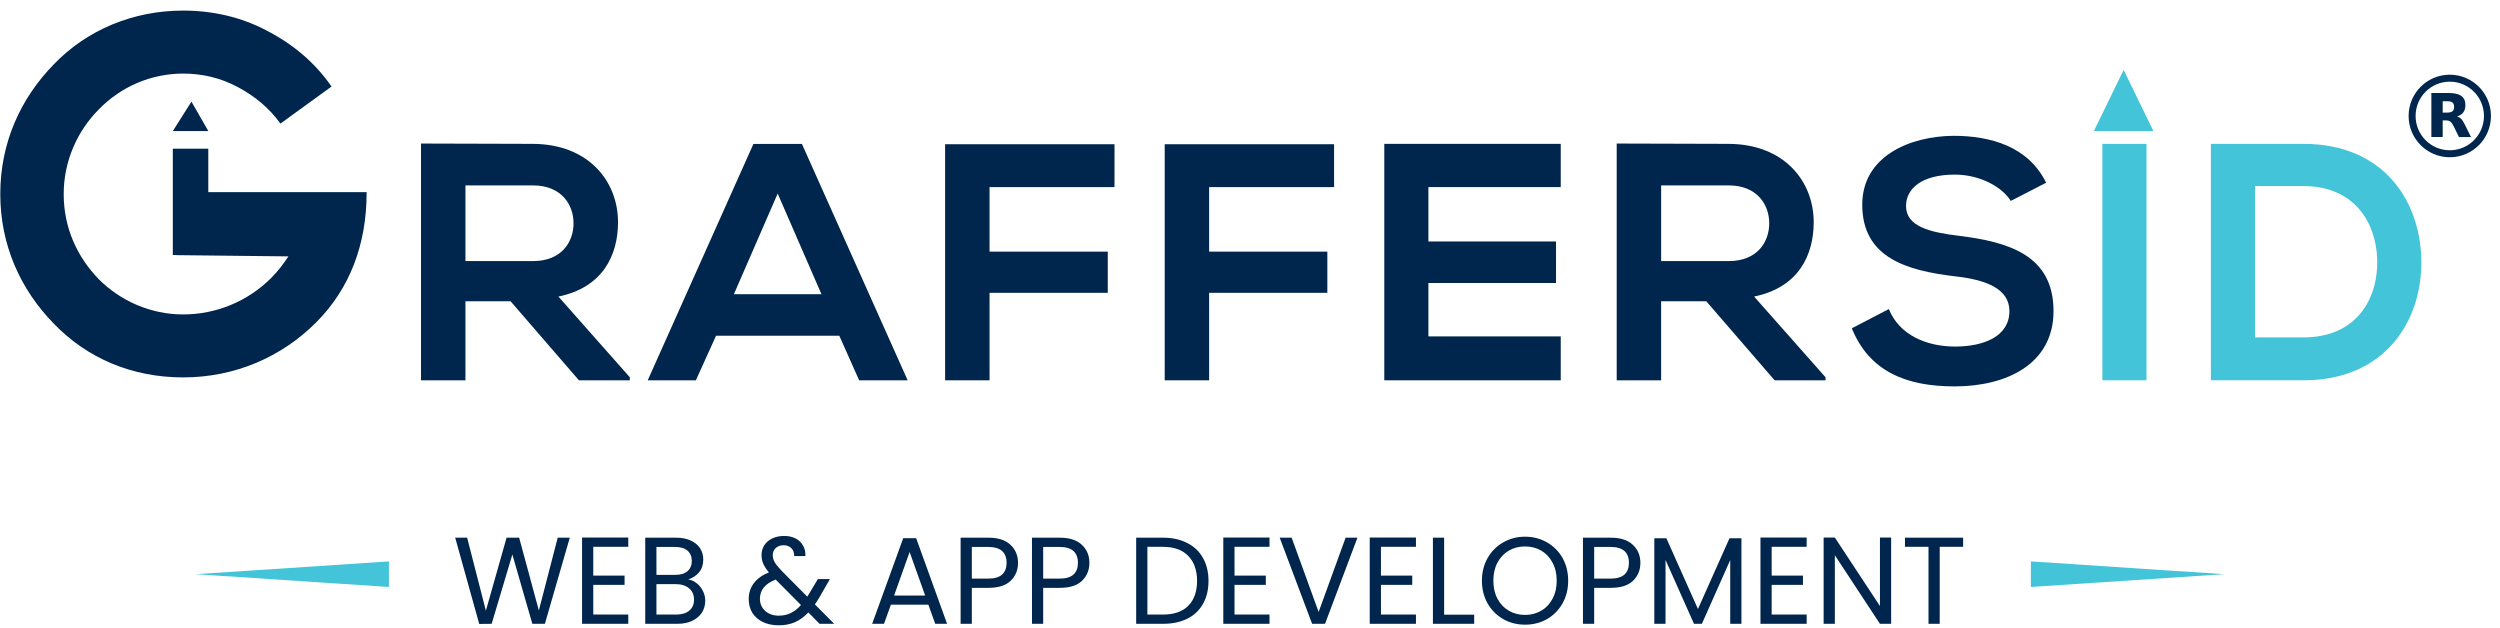 <svg width="179" height="45" viewBox="0 0 179 45" fill="none" xmlns="http://www.w3.org/2000/svg">
<path fill-rule="evenodd" clip-rule="evenodd" d="M33.326 13.276V18.693H38.172C40.197 18.693 41.065 17.338 41.065 15.985C41.065 14.631 40.174 13.276 38.172 13.276H33.326ZM45.093 27.23H41.452L36.557 21.57H33.326V27.23H30.145V10.277C32.822 10.277 35.497 10.301 38.173 10.301C42.153 10.326 44.25 12.986 44.25 15.912C44.25 18.234 43.189 20.579 39.981 21.233L45.094 27.011L45.093 27.23Z" fill="#00264D"/>
<path fill-rule="evenodd" clip-rule="evenodd" d="M55.682 13.858L52.547 21.064H58.816L55.682 13.858ZM60.094 24.039H51.269L49.823 27.232H46.375L53.946 10.304H57.417L64.989 27.232H61.516L60.094 24.039Z" fill="#00264D"/>
<path fill-rule="evenodd" clip-rule="evenodd" d="M67.67 27.23V10.327H79.798V13.397H70.852V18.016H79.316V20.966H70.852V27.23H67.67Z" fill="#00264D"/>
<path fill-rule="evenodd" clip-rule="evenodd" d="M83.393 27.23V10.327H95.52V13.397H86.574V18.016H95.038V20.966H86.574V27.23H83.393Z" fill="#00264D"/>
<path fill-rule="evenodd" clip-rule="evenodd" d="M111.749 27.23H99.115V10.301H111.749V13.396H102.274V17.29H111.411V20.264H102.274V24.086H111.749V27.23Z" fill="#00264D"/>
<path fill-rule="evenodd" clip-rule="evenodd" d="M118.938 13.276V18.693H123.785C125.81 18.693 126.677 17.338 126.677 15.985C126.677 14.631 125.786 13.276 123.785 13.276H118.938ZM130.705 27.23H127.064L122.169 21.57H118.937V27.23H115.756V10.277C118.433 10.277 121.108 10.301 123.785 10.301C127.764 10.326 129.861 12.986 129.861 15.912C129.861 18.234 128.8 20.579 125.593 21.233L130.706 27.011L130.705 27.23Z" fill="#00264D"/>
<path fill-rule="evenodd" clip-rule="evenodd" d="M143.97 14.388C143.391 13.421 141.8 12.502 139.967 12.502C137.605 12.502 136.472 13.494 136.472 14.751C136.472 16.226 138.208 16.637 140.233 16.879C143.752 17.315 147.032 18.234 147.032 22.273C147.032 26.045 143.705 27.666 139.943 27.666C136.495 27.666 133.844 26.601 132.59 23.506L135.242 22.128C135.99 23.99 137.942 24.813 139.993 24.813C141.994 24.813 143.874 24.111 143.874 22.274C143.874 20.677 142.209 20.025 139.968 19.784C136.521 19.371 133.337 18.453 133.337 14.656C133.337 11.175 136.761 9.747 139.871 9.724C142.5 9.724 145.226 10.472 146.502 13.084L143.97 14.388Z" fill="#00264D"/>
<path d="M153.69 10.301H150.531V27.229H153.69V10.301Z" fill="#43C4D8"/>
<path fill-rule="evenodd" clip-rule="evenodd" d="M161.458 24.157H164.929C168.764 24.157 170.282 21.352 170.209 18.595C170.137 15.959 168.593 13.324 164.929 13.324H161.458V24.157ZM173.368 18.621C173.44 22.9 170.835 27.229 164.929 27.229H158.299V10.301H164.929C170.716 10.301 173.296 14.437 173.368 18.621Z" fill="#43C4D8"/>
<path fill-rule="evenodd" clip-rule="evenodd" d="M149.922 9.384H154.185L152.053 5.009L149.922 9.384Z" fill="#43C4D8"/>
<path fill-rule="evenodd" clip-rule="evenodd" d="M12.584 13.758H26.25V13.802C26.25 17.471 25.06 20.656 22.635 23.086C20.166 25.562 16.816 27.022 13.113 27.022C9.454 27.022 6.235 25.651 3.855 23.175C1.474 20.743 0.02 17.56 0.02 13.89C0.02 10.22 1.474 7.036 3.855 4.605C6.235 2.129 9.542 0.758 13.113 0.758C15.273 0.758 17.3 1.244 19.064 2.173C20.96 3.145 22.547 4.472 23.737 6.196L20.079 8.849C19.285 7.744 18.271 6.903 17.037 6.24C15.803 5.577 14.48 5.268 13.113 5.268C11.986 5.269 10.871 5.496 9.834 5.937C8.797 6.378 7.858 7.023 7.074 7.834C5.53 9.382 4.561 11.548 4.561 13.891C4.561 16.323 5.53 18.401 7.074 19.993C8.617 21.54 10.776 22.513 13.113 22.513C15.476 22.514 17.742 21.576 19.417 19.904C19.902 19.418 20.298 18.887 20.651 18.357L12.584 18.268V13.758Z" fill="#00264D"/>
<path d="M14.914 10.646H12.373V18.258H14.914V10.646Z" fill="#00264D"/>
<path fill-rule="evenodd" clip-rule="evenodd" d="M12.375 9.383H14.916L13.707 7.276L12.375 9.383Z" fill="#00264D"/>
<path d="M40.797 38.498L39.014 44.665H38.115L36.685 39.701L35.203 44.665L34.312 44.674L32.592 38.498H33.447L34.789 43.727L36.271 38.498H37.171L38.582 43.71L39.932 38.498H40.797ZM42.478 39.153V41.214H44.719V41.878H42.478V44.002H44.984V44.665H41.675V38.489H44.984V39.153H42.478ZM49.278 41.489C49.501 41.524 49.704 41.615 49.886 41.763C50.075 41.91 50.221 42.093 50.327 42.312C50.439 42.53 50.495 42.763 50.495 43.011C50.495 43.323 50.416 43.606 50.257 43.86C50.098 44.108 49.866 44.305 49.56 44.453C49.26 44.594 48.904 44.665 48.492 44.665H46.199V38.498H48.404C48.822 38.498 49.178 38.569 49.472 38.71C49.766 38.846 49.986 39.032 50.133 39.268C50.28 39.504 50.354 39.769 50.354 40.064C50.354 40.43 50.254 40.734 50.054 40.975C49.86 41.211 49.601 41.383 49.278 41.489ZM47.001 41.161H48.351C48.727 41.161 49.019 41.073 49.225 40.896C49.43 40.719 49.533 40.474 49.533 40.161C49.533 39.849 49.43 39.604 49.225 39.427C49.019 39.25 48.722 39.162 48.334 39.162H47.001V41.161ZM48.422 44.002C48.822 44.002 49.133 43.907 49.357 43.719C49.581 43.53 49.692 43.267 49.692 42.931C49.692 42.589 49.575 42.32 49.339 42.126C49.104 41.925 48.789 41.825 48.395 41.825H47.001V44.002H48.422ZM58.681 44.665L57.879 43.851C57.578 44.164 57.258 44.397 56.917 44.55C56.576 44.698 56.19 44.772 55.761 44.772C55.338 44.772 54.961 44.695 54.632 44.541C54.308 44.388 54.055 44.17 53.873 43.887C53.697 43.604 53.608 43.273 53.608 42.896C53.608 42.465 53.729 42.087 53.97 41.763C54.217 41.433 54.579 41.173 55.055 40.984C54.867 40.76 54.732 40.554 54.65 40.365C54.567 40.176 54.526 39.97 54.526 39.746C54.526 39.486 54.59 39.253 54.72 39.047C54.855 38.834 55.047 38.669 55.293 38.551C55.54 38.433 55.826 38.374 56.149 38.374C56.467 38.374 56.743 38.436 56.978 38.56C57.214 38.684 57.39 38.858 57.508 39.082C57.626 39.3 57.678 39.545 57.667 39.816H56.864C56.87 39.574 56.802 39.386 56.661 39.25C56.52 39.108 56.337 39.038 56.114 39.038C55.879 39.038 55.687 39.105 55.54 39.241C55.399 39.371 55.329 39.539 55.329 39.746C55.329 39.923 55.376 40.094 55.47 40.259C55.57 40.424 55.735 40.627 55.964 40.869L57.799 42.719L57.958 42.471L58.558 41.462H59.422L58.699 42.719C58.599 42.896 58.481 43.081 58.346 43.276L59.731 44.665H58.681ZM55.761 44.081C56.079 44.081 56.364 44.019 56.617 43.895C56.876 43.772 57.12 43.58 57.349 43.32L55.54 41.498C54.788 41.786 54.411 42.244 54.411 42.869C54.411 43.217 54.535 43.506 54.782 43.736C55.035 43.966 55.361 44.081 55.761 44.081ZM66.47 43.294H63.788L63.294 44.665H62.447L64.671 38.533H65.597L67.811 44.665H66.964L66.47 43.294ZM66.241 42.639L65.129 39.524L64.018 42.639H66.241ZM72.891 40.303C72.891 40.816 72.715 41.244 72.362 41.586C72.015 41.922 71.483 42.09 70.765 42.09H69.583V44.665H68.78V38.498H70.765C71.459 38.498 71.986 38.666 72.344 39.002C72.709 39.339 72.891 39.772 72.891 40.303ZM70.765 41.427C71.212 41.427 71.542 41.329 71.753 41.135C71.965 40.94 72.071 40.663 72.071 40.303C72.071 39.542 71.636 39.162 70.765 39.162H69.583V41.427H70.765ZM78.001 40.303C78.001 40.816 77.824 41.244 77.471 41.586C77.124 41.922 76.592 42.09 75.874 42.09H74.692V44.665H73.889V38.498H75.874C76.568 38.498 77.095 38.666 77.454 39.002C77.818 39.339 78.001 39.772 78.001 40.303ZM75.874 41.427C76.321 41.427 76.651 41.329 76.862 41.135C77.074 40.94 77.18 40.663 77.18 40.303C77.18 39.542 76.745 39.162 75.874 39.162H74.692V41.427H75.874ZM83.265 38.498C83.935 38.498 84.515 38.625 85.003 38.878C85.497 39.126 85.874 39.483 86.132 39.949C86.397 40.415 86.529 40.964 86.529 41.595C86.529 42.226 86.397 42.775 86.132 43.241C85.874 43.701 85.497 44.055 85.003 44.303C84.515 44.544 83.935 44.665 83.265 44.665H81.35V38.498H83.265ZM83.265 44.002C84.059 44.002 84.665 43.792 85.082 43.373C85.5 42.949 85.709 42.356 85.709 41.595C85.709 40.828 85.497 40.229 85.074 39.799C84.656 39.368 84.053 39.153 83.265 39.153H82.153V44.002H83.265ZM88.391 39.153V41.214H90.632V41.878H88.391V44.002H90.897V44.665H87.588V38.489H90.897V39.153H88.391ZM97.193 38.498L94.873 44.665H93.947L91.626 38.498H92.482L94.414 43.816L96.346 38.498H97.193ZM98.876 39.153V41.214H101.117V41.878H98.876V44.002H101.382V44.665H98.073V38.489H101.382V39.153H98.876ZM103.4 44.011H105.552V44.665H102.597V38.498H103.4V44.011ZM109.193 44.727C108.622 44.727 108.102 44.594 107.631 44.329C107.161 44.058 106.787 43.683 106.511 43.205C106.24 42.721 106.105 42.179 106.105 41.577C106.105 40.975 106.24 40.436 106.511 39.958C106.787 39.474 107.161 39.1 107.631 38.834C108.102 38.563 108.622 38.427 109.193 38.427C109.769 38.427 110.293 38.563 110.763 38.834C111.234 39.1 111.604 39.471 111.875 39.949C112.145 40.427 112.281 40.97 112.281 41.577C112.281 42.185 112.145 42.728 111.875 43.205C111.604 43.683 111.234 44.058 110.763 44.329C110.293 44.594 109.769 44.727 109.193 44.727ZM109.193 44.028C109.622 44.028 110.007 43.928 110.348 43.727C110.696 43.527 110.966 43.241 111.16 42.869C111.36 42.498 111.46 42.067 111.46 41.577C111.46 41.082 111.36 40.651 111.16 40.285C110.966 39.914 110.698 39.627 110.357 39.427C110.016 39.226 109.628 39.126 109.193 39.126C108.757 39.126 108.369 39.226 108.028 39.427C107.687 39.627 107.417 39.914 107.217 40.285C107.022 40.651 106.925 41.082 106.925 41.577C106.925 42.067 107.022 42.498 107.217 42.869C107.417 43.241 107.687 43.527 108.028 43.727C108.375 43.928 108.763 44.028 109.193 44.028ZM117.452 40.303C117.452 40.816 117.275 41.244 116.922 41.586C116.575 41.922 116.043 42.09 115.325 42.09H114.143V44.665H113.34V38.498H115.325C116.02 38.498 116.546 38.666 116.905 39.002C117.269 39.339 117.452 39.772 117.452 40.303ZM115.325 41.427C115.772 41.427 116.102 41.329 116.314 41.135C116.525 40.94 116.631 40.663 116.631 40.303C116.631 39.542 116.196 39.162 115.325 39.162H114.143V41.427H115.325ZM124.687 38.542V44.665H123.884V40.099L121.855 44.665H121.29L119.252 40.091V44.665H118.449V38.542H119.314L121.573 43.604L123.831 38.542H124.687ZM126.851 39.153V41.214H129.092V41.878H126.851V44.002H129.357V44.665H126.049V38.489H129.357V39.153H126.851ZM135.406 44.665H134.604L131.375 39.754V44.665H130.572V38.489H131.375L134.604 43.391V38.489H135.406V44.665ZM140.56 38.498V39.153H138.884V44.665H138.081V39.153H136.396V38.498H140.56Z" fill="#00264D"/>
<path d="M145.41 40.196L159.252 41.112L145.41 42.027V40.196Z" fill="#43C4D8"/>
<path d="M27.846 42.027L14.004 41.112L27.846 40.196V42.027Z" fill="#43C4D8"/>
<path d="M175.405 11.009C176.895 11.009 178.102 9.798 178.102 8.303C178.102 6.809 176.895 5.598 175.405 5.598C173.915 5.598 172.707 6.809 172.707 8.303C172.707 9.798 173.915 11.009 175.405 11.009Z" stroke="#00264D" stroke-width="0.5"/>
<path d="M175.238 8.06C175.406 8.06 175.528 8.027 175.601 7.963C175.674 7.902 175.714 7.798 175.714 7.65C175.714 7.507 175.675 7.406 175.601 7.342C175.527 7.278 175.406 7.25 175.238 7.25H174.897V8.06H175.238V8.06ZM174.897 8.62V9.811H174.086V6.66H175.323C175.738 6.66 176.04 6.731 176.232 6.871C176.427 7.008 176.522 7.229 176.522 7.531C176.522 7.739 176.473 7.911 176.372 8.045C176.272 8.179 176.122 8.277 175.918 8.338C176.032 8.367 176.135 8.427 176.217 8.512C176.305 8.601 176.393 8.736 176.482 8.919L176.924 9.812H176.061L175.677 9.029C175.601 8.873 175.521 8.763 175.442 8.708C175.363 8.649 175.257 8.619 175.125 8.619H174.897" fill="#00264D"/>
</svg>
